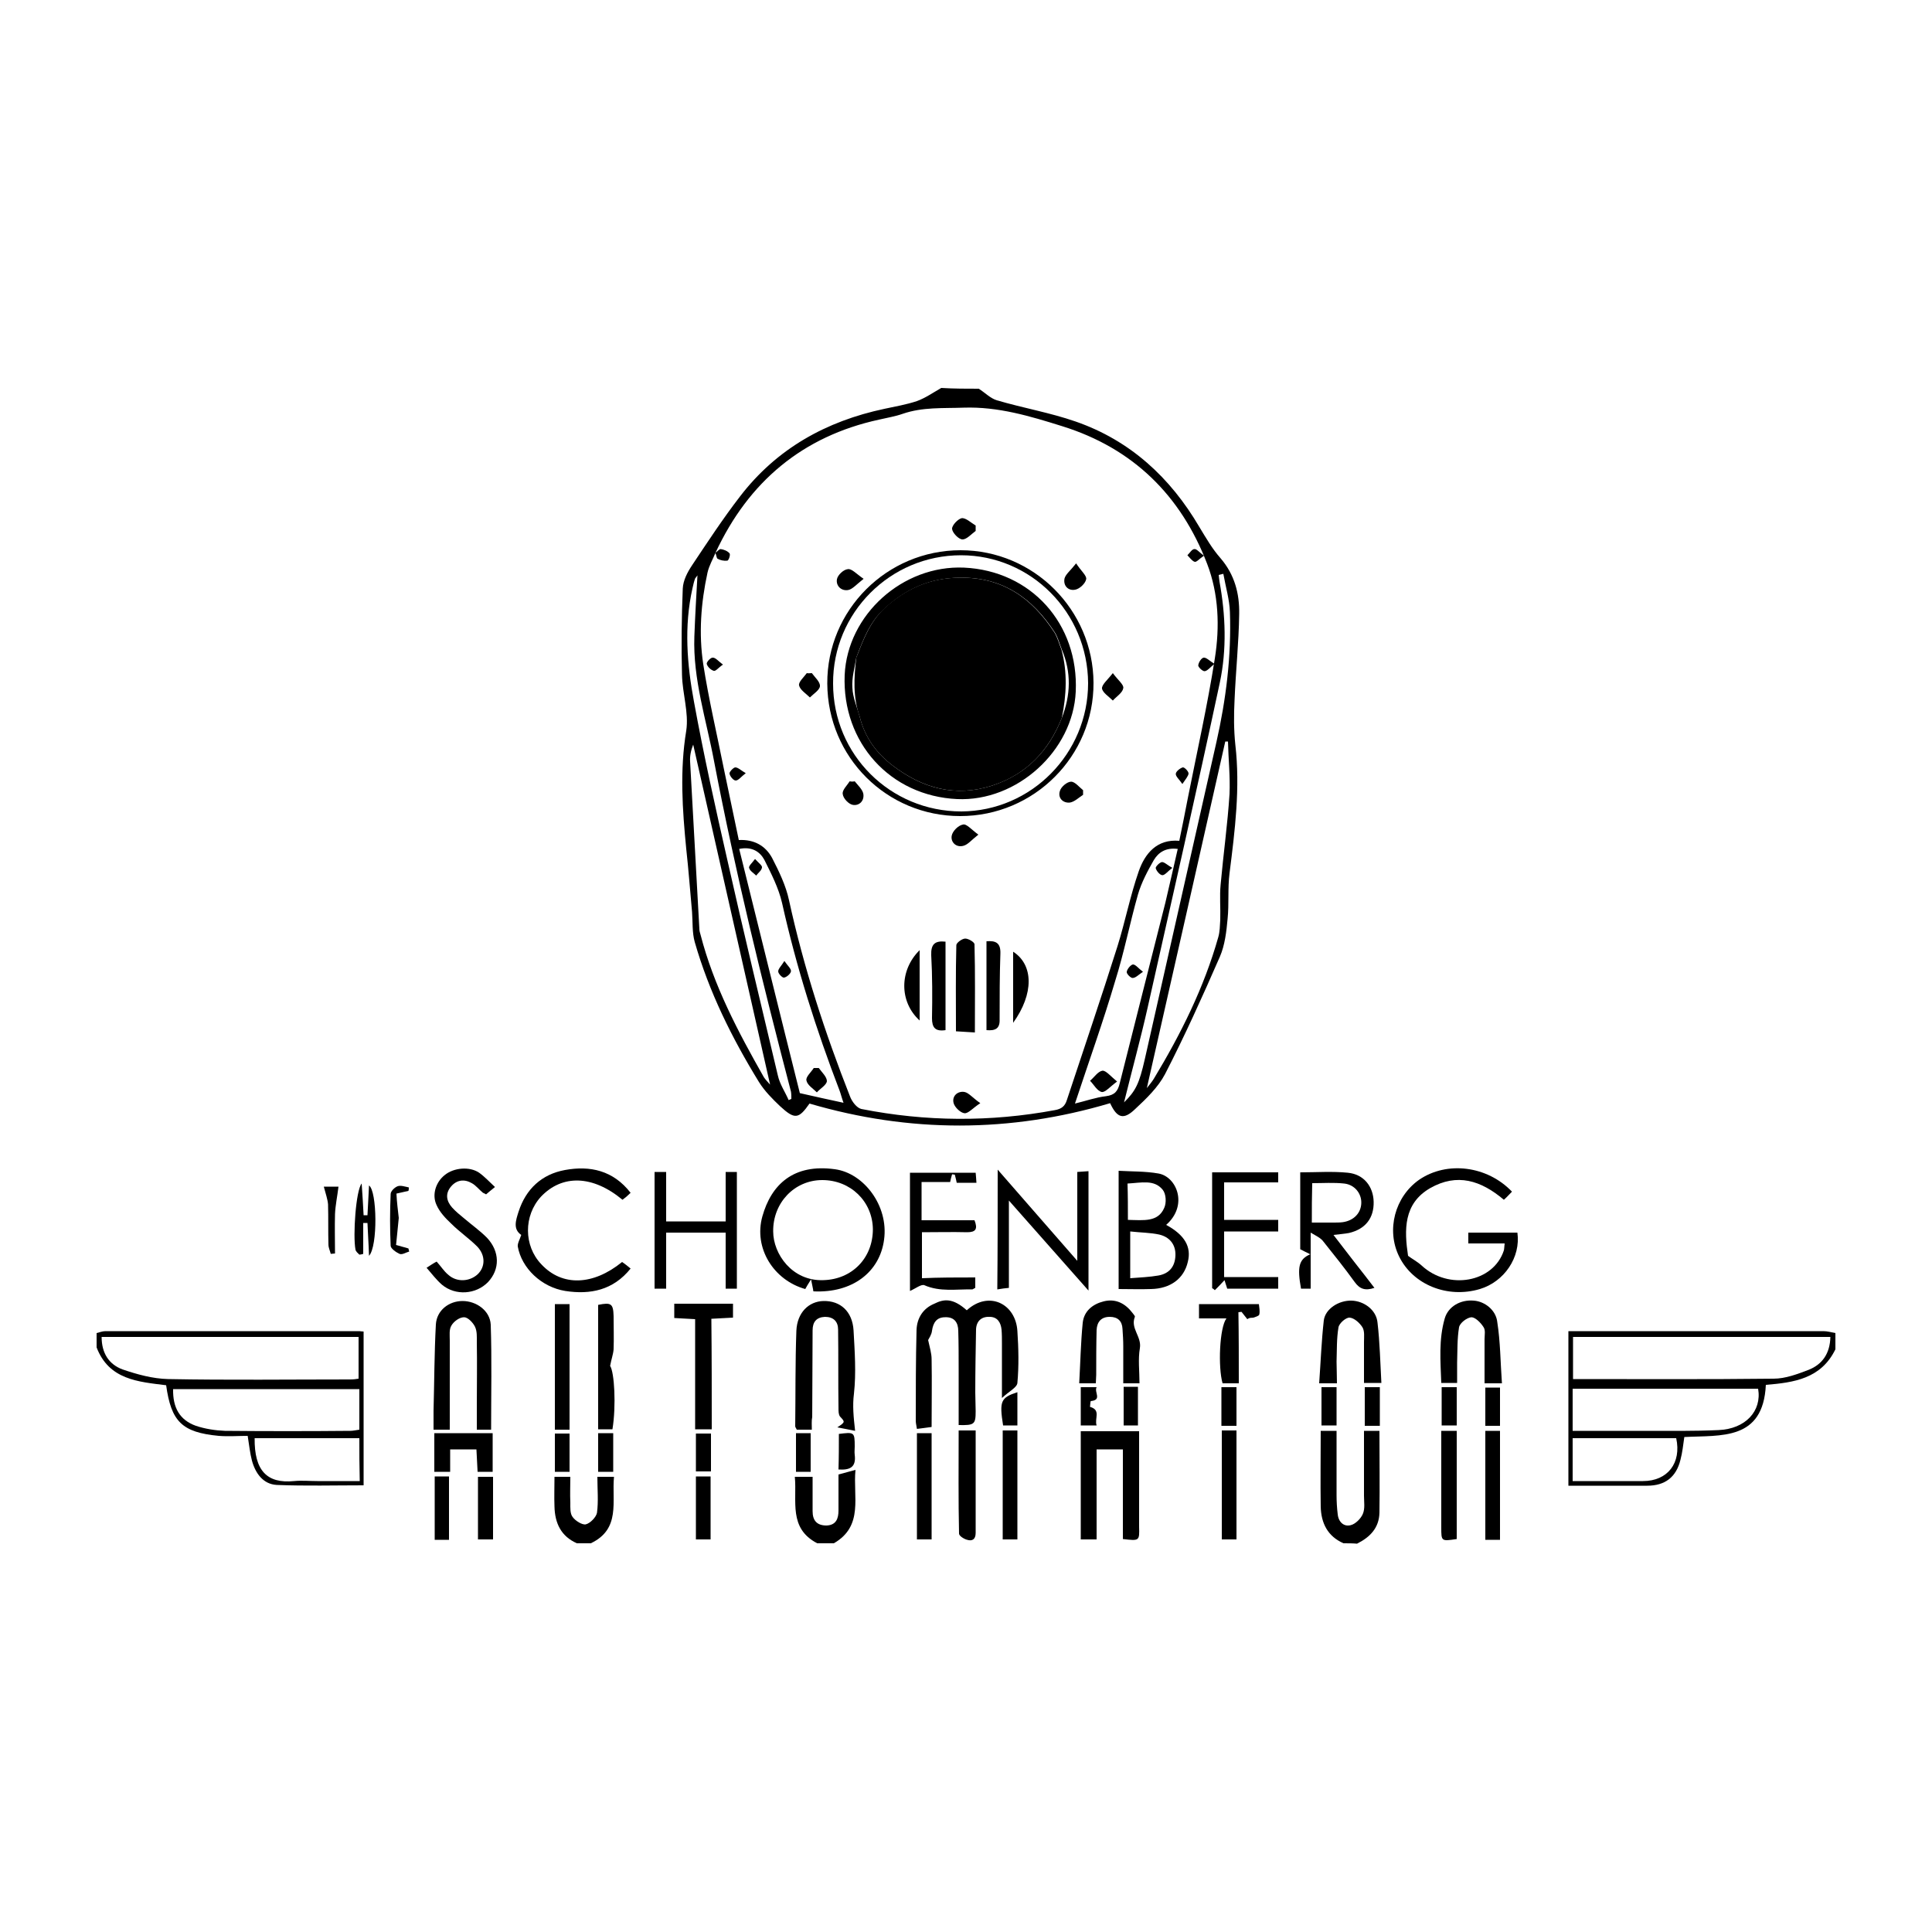 <?xml version="1.0" encoding="utf-8"?>
<!-- Generator: Adobe Illustrator 25.4.1, SVG Export Plug-In . SVG Version: 6.00 Build 0)  -->
<svg version="1.1" id="Calque_1" xmlns="http://www.w3.org/2000/svg" xmlns:xlink="http://www.w3.org/1999/xlink" x="0px" y="0px"
	 viewBox="0 0 500 500" style="enable-background:new 0 0 500 500;" xml:space="preserve">
<g>
	<path d="M253.3,100.6c1.6,1,3,2.5,4.7,3c6.8,2,13.8,3.2,20.4,5.5c14.1,4.9,24.5,14.5,32,27.3c1.7,2.8,3.3,5.6,5.5,8.1
		c3.6,4.2,4.9,9.1,4.8,14.4c-0.1,7.4-0.9,14.9-1.2,22.3c-0.2,3.8-0.2,7.7,0.2,11.5c1.3,11.2-0.1,22.2-1.5,33.3
		c-0.5,3.9-0.1,7.9-0.5,11.8c-0.3,3.3-0.7,6.8-2,9.8c-4.5,10.3-9.1,20.5-14.2,30.4c-1.8,3.4-4.8,6.3-7.7,9c-3,2.9-4.7,2.4-6.5-1.5
		c-25.9,7.7-51.9,7.7-77.8,0.1c-2.8,4-3.8,4.2-7.6,0.7c-2-1.9-4-3.9-5.5-6.3c-7-11.4-12.9-23.3-16.6-36.2c-0.7-2.5-0.5-5.2-0.7-7.8
		c-0.5-5.4-0.9-10.9-1.5-16.3c-1-10.2-1.7-20.3,0-30.6c0.7-4.7-1-9.6-1.1-14.5c-0.2-7.4-0.1-14.9,0.2-22.3c0.1-2.1,1.2-4.2,2.4-6
		c4-6,8-12.1,12.4-17.8c9.5-12.4,22.3-19.5,37.4-22.7c2.8-0.6,5.7-1.1,8.4-2c2.2-0.8,4.2-2.2,6.3-3.4
		C246.9,100.6,250.1,100.6,253.3,100.6z M185.2,143c-0.7,1.7-1.7,3.4-2.1,5.2c-1.7,7.8-2.3,15.8-1.1,23.7c1.4,9,3.5,17.9,5.3,26.9
		c1.3,6.2,2.6,12.4,3.9,18.6c4-0.2,6.9,1.5,8.6,4.6c1.8,3.5,3.6,7.2,4.4,11c3.8,17.4,9.3,34.3,15.8,50.8c0.5,1.3,1.7,2.9,2.9,3.2
		c16.7,3.3,33.4,3.4,50.1,0.3c1.7-0.3,2.6-1,3.1-2.6c4.4-13.3,8.9-26.5,13.1-39.8c2-6.4,3.3-13.1,5.5-19.4c1.6-4.6,4.7-8.4,10.5-7.9
		c0.8-3.8,1.5-7.4,2.2-11c2.4-12.1,5.1-24.1,7-36.2c1.3-8.2,1-16.7-2-24.5c-6.8-17.7-19.2-29.9-37.5-35.6
		c-8.3-2.6-16.6-5.1-25.5-4.8c-5.3,0.2-10.6-0.2-15.8,1.6c-2,0.7-4,1-6.1,1.5C207.7,112.9,193.7,124.7,185.2,143
		C185.1,143.1,185.2,143,185.2,143z M317.8,191.9c-0.2,0-0.5,0-0.7,0c-6.7,29.8-13.5,59.7-20.3,89.7c0.7-0.9,1.3-1.6,1.8-2.4
		c7-11.6,13-23.6,16.7-36.7c0.4-1.4,0.4-2.9,0.5-4.4c0.1-3.1-0.2-6.2,0.1-9.2c0.7-7.8,1.8-15.6,2.3-23.4
		C318.4,201,317.9,196.4,317.8,191.9z M199.3,280.7c-6.7-29.7-13.3-58.9-19.9-88c-0.6,1.5-0.9,3-0.8,4.4c0.8,14.5,1.6,28.9,2.4,43.4
		c0,0.5,0.2,1,0.3,1.4c3.4,13.2,9.7,25.1,16.4,36.9C198.1,279.4,198.6,279.9,199.3,280.7z M278.2,285.6c2.9-0.7,5.4-1.6,8-1.9
		c2.3-0.3,3.1-1.3,3.6-3.4c3.9-15.6,7.9-31.2,11.8-46.7c1.1-4.6,2.1-9.2,3.2-13.9c-3.1-0.4-5,0.9-6.2,2.9c-1.6,2.8-3.2,5.8-4.1,8.9
		c-2.1,7.4-3.6,15.1-5.9,22.4C285.5,264.4,281.8,274.7,278.2,285.6z M191.3,219.7c5.3,21.3,10.5,42.5,15.7,63.2
		c4,0.9,7.5,1.7,11.3,2.5c-0.5-1.4-0.7-2.3-1-3.1c-6.1-15.9-11.2-32-14.9-48.6c-0.9-3.9-2.8-7.6-4.6-11.2
		C196.7,220.5,194.7,219,191.3,219.7z M316.6,148.5c-0.4,0.1-0.8,0.2-1.2,0.3c0.1,0.6,0.1,1.2,0.2,1.7c1.6,8.7,1.9,17.6,0.1,26.1
		c-6,28.1-12.4,56.2-18.7,84.2c-1.8,8-4,16-6.1,24.5c3-3,3.9-4.7,5.4-11.3c6.2-27.3,12.3-54.6,18.5-81.9c2.5-11.1,3.9-22.3,3.5-33.7
		C318.2,155.2,317.2,151.9,316.6,148.5z M204.1,284.7c0.2-0.1,0.5-0.2,0.7-0.3c0-0.6,0-1.3-0.1-1.9c-7.4-28.3-14.4-56.7-19.9-85.5
		c-2-10.7-5.5-21.2-5.1-32.3c0.2-5.3,0.5-10.6,0.8-15.8c-0.1,0.2-0.4,0.5-0.6,0.8c-0.3,0.8-0.5,1.7-0.7,2.6
		c-2.2,9.8-1.4,19.7,0.4,29.3c2.5,13.7,5.5,27.2,8.6,40.8c4.2,18.7,8.7,37.3,13.1,55.9C201.8,280.6,203.2,282.6,204.1,284.7z"/>
	<path d="M25,345c0.8-0.2,1.5-0.5,2.3-0.5c21.9,0,43.8,0,65.7,0c0.3,0,0.6,0.1,1.1,0.1c0,13.2,0,26.3,0,39.8c-7.5,0-15,0.2-22.5-0.1
		c-3.5-0.2-5.5-3-6.4-6.3c-0.5-1.9-0.7-3.9-1.1-6.4c-2.4,0-5,0.2-7.5,0c-9.5-0.9-12.3-3.7-13.6-13.1c-7.2-0.9-14.8-1.4-18-9.8
		C25,347.4,25,346.2,25,345z M26.3,346c0,4.2,1.9,7.1,5.4,8.4c3.8,1.3,7.8,2.4,11.8,2.5c15.7,0.3,31.5,0.1,47.2,0.1
		c0.8,0,1.5-0.1,2.1-0.2c0-3.8,0-7.3,0-10.8C70.6,346,48.5,346,26.3,346z M93,359.5c-16.2,0-32.2,0-48.2,0c-0.1,4.8,1.7,8,5.9,9.5
		c2.4,0.8,5,1.2,7.5,1.3c10.8,0.1,21.7,0.1,32.5,0c0.7,0,1.5-0.2,2.3-0.3C93,366.4,93,363.1,93,359.5z M93,372.2
		c-9.2,0-18.2,0-27.1,0c-0.1,8.4,3.2,11.8,10.2,11.1c2-0.2,4,0,6,0c3.6,0,7.3,0,11,0C93,379.4,93,375.9,93,372.2z"/>
	<path d="M475,349.2c-3.7,7.6-10.7,8.6-18,9.2c-0.7,14.5-11.6,13-21.1,13.5c-0.3,2.1-0.5,4-1,5.9c-1.1,4.5-4,6.7-8.6,6.7
		c-6.7,0-13.5,0-20.4,0c0-13.4,0-26.5,0-40c1.1,0,2.1,0,3,0c21,0,42,0,63,0c1,0,2.1,0.3,3.1,0.5C475,346.4,475,347.8,475,349.2z
		 M473.7,346c-22.4,0-44.5,0-66.6,0c0,3.8,0,7.3,0,10.9c17.5,0,34.7,0.1,51.9-0.1c3.1,0,6.2-1.2,9.1-2.3
		C471.6,353.1,473.6,350.3,473.7,346z M407,370.3c6.3,0,12.4,0,18.4,0c6.5,0,12.9,0.1,19.4-0.2c6.9-0.3,11.2-4.9,10.2-10.7
		c-15.9,0-31.9,0-48,0C407,363,407,366.4,407,370.3z M407,383.3c6.3,0,12.3,0,18.2,0c6.4,0,10-4.7,8.6-11.1c-8.9,0-17.8,0-26.8,0
		C407,375.8,407,379.4,407,383.3z"/>
	<path d="M347.7,399.4c-4.1-1.8-5.8-5.2-5.9-9.5c-0.1-6.4,0-12.9,0-19.6c1.3,0,2.5,0,4.1,0c0,5.5,0,11,0,16.6c0,1.7,0.1,3.4,0.3,5
		c0.2,2,1.6,3.3,3.4,2.8c1.2-0.3,2.6-1.7,3.1-2.9c0.6-1.4,0.3-3.1,0.3-4.7c0-5.5,0-11.1,0-16.8c1.5,0,2.7,0,4,0
		c0,7.1,0.1,14.2,0,21.2c-0.1,3.9-2.4,6.3-5.8,8C350.1,399.4,348.9,399.4,347.7,399.4z"/>
	<path d="M211.5,399.4c-7.5-3.9-5.2-10.9-5.8-17.2c1.6,0,2.9,0,4.6,0c0,3,0,6,0,8.9c0,2.4,1.1,3.7,3.6,3.7c2.5-0.1,3.1-1.8,3.1-3.9
		c0-3.1,0-6.1,0-9.3c1.4-0.4,2.6-0.7,4.4-1.2c-0.7,6.9,2.2,14.5-5.6,19C214.2,399.4,212.8,399.4,211.5,399.4z"/>
	<path d="M149.3,399.4c-4.1-1.8-5.7-5.2-5.8-9.5c-0.1-2.5,0-4.9,0-7.7c1.3,0,2.5,0,4.1,0c0,2.2-0.1,4.4,0,6.7c0,1.3-0.1,2.8,0.6,3.7
		c0.7,1,2.5,2.1,3.4,1.9c1.2-0.3,2.7-1.9,2.9-3c0.4-3,0.1-6.1,0.1-9.3c1.5,0,2.8,0,4.3,0c-0.6,6.4,1.8,13.5-6,17.2
		C151.7,399.4,150.5,399.4,149.3,399.4z"/>
	<path d="M250.2,339.1c5.7-5.2,12.7-1.7,13.1,5.4c0.3,4.5,0.4,9,0,13.4c-0.1,1.2-2.2,2.2-4,3.9c0-5.4,0-9.8,0-14.1
		c0-1.2,0-2.4-0.1-3.6c-0.2-1.9-1.1-3.3-3.1-3.3c-2.1-0.1-3.4,1.1-3.5,3.2c-0.1,5.5-0.2,10.9-0.2,16.4c0,1.6,0.1,3.2,0.1,4.8
		c0,3.4-0.3,3.7-4.4,3.6c0-4.7,0-9.5,0-14.2c0-3.4,0-6.8-0.1-10.1c0-2.2-1-3.7-3.4-3.6c-2.2,0-3.1,1.4-3.4,3.5c-0.1,1-0.8,2-1,2.4
		c0.4,1.9,0.9,3.4,0.9,5c0.1,5.8,0,11.5,0,17.5c-1.3,0.2-2.4,0.3-3.8,0.5c-0.1-0.8-0.3-1.4-0.3-2.1c0-7.8,0-15.7,0.2-23.5
		c0.1-3.1,1.7-5.6,4.6-6.8C244.2,336.2,246.5,335.8,250.2,339.1z"/>
	<path d="M391.3,308.4c-0.7,0.7-1.3,1.4-2.1,2.1c-5.9-5-12.1-7-19.1-3c-6.9,4-6.7,10.8-5.7,17.5c0.9,0.7,2.4,1.5,3.5,2.5
		c7,6.5,18.6,4.4,21.3-3.9c0.1-0.4,0.1-0.9,0.2-1.8c-3.2,0-6.3,0-9.4,0c0-1.1,0-1.8,0-2.8c4.3,0,8.5,0,12.7,0
		c0.9,6.4-3.4,12.7-9.7,14.6c-8.4,2.5-17.3-1.1-20.9-8.4c-3.4-6.9-1.1-15.5,5.2-19.9C374.5,300.4,384.9,301.7,391.3,308.4z"/>
	<path d="M210.1,370c-1.6,0-2.7,0-3.9,0c-0.1-0.3-0.4-0.6-0.4-0.9c0.1-8.2,0-16.5,0.3-24.7c0.2-4.7,3.2-7.6,7-7.7
		c4.4-0.1,7.5,2.7,7.8,7.6c0.3,5.5,0.7,11,0.1,16.4c-0.4,3.1-0.1,6,0.3,9.6c-1.6-0.3-2.9-0.6-4.6-0.9c2.1-1.4,2-1.4,0.7-2.8
		c-0.4-0.5-0.4-1.4-0.4-2.2c-0.1-6.8,0-13.5-0.1-20.3c0-2.1-1.2-3.3-3.4-3.3c-2.2,0.1-3.2,1.3-3.2,3.5c0,7.5-0.1,14.9-0.1,22.4
		C210,367.7,210.1,368.8,210.1,370z"/>
	<path d="M127.1,370c-1,0-2.1,0-3.7,0c0-2.1,0-4.2,0-6.2c0-5.5,0.1-10.9,0-16.4c0-1.4,0.1-2.9-0.5-4.1c-0.5-1-1.8-2.4-2.8-2.4
		c-1.2,0-2.7,1.1-3.3,2.2c-0.6,1-0.4,2.5-0.4,3.8c0,7.6,0,15.3,0,23.1c-1.4,0-2.6,0-4.2,0c0-1.6,0-3.3,0-4.9
		c0.2-7.4,0.2-14.9,0.6-22.3c0.2-3.7,3.4-6.1,6.9-6.1c3.6,0,7.1,2.5,7.3,6.1C127.3,351.7,127.1,360.7,127.1,370z"/>
	<path d="M210.5,334.2c-0.1-0.8-0.3-1.5-0.6-3.1c-0.8,1.3-1.2,1.9-1.5,2.5c-8.2-2.3-13.4-10.6-11.1-18.8c2.3-8.2,8-13.7,18.8-12.2
		c7.4,1,13.9,9.4,12.7,18.2C227.7,329.2,220.6,334.7,210.5,334.2z M212.8,305.4c-7.2,0-12.8,5.9-12.7,13.3c0,5.8,4.9,12.9,13,12.6
		c7.4-0.2,12.8-5.7,12.8-13.2C225.8,310.9,220.1,305.4,212.8,305.4z"/>
	<path d="M290.6,398.3c0-7.8,0-15.4,0-23.2c-2.3,0-4.4,0-6.8,0c0,7.7,0,15.4,0,23.3c-1.5,0-2.7,0-4.1,0c0-9.3,0-18.7,0-28
		c5,0,9.9,0,15.1,0c0,6.1,0,12.3,0,18.4c0,2.1,0,4.2,0,6.3C294.9,398.8,294.9,398.8,290.6,398.3z"/>
	<path d="M301.8,317c4.8,2.6,6.6,5.7,5.6,9.6c-1,4.3-4.5,6.9-9.5,7c-2.8,0.1-5.5,0-8.4,0c0-10.2,0-20.2,0-30.6
		c3.4,0.2,6.9,0.1,10.3,0.7C304.5,304.5,307.6,311.9,301.8,317z M292.5,318.7c0,4.3,0,8.1,0,12.1c2.6-0.2,5-0.3,7.3-0.7
		c2.8-0.5,4.3-2.3,4.4-5.2c0.1-2.9-1.6-4.8-4.2-5.4C297.7,319,295.2,319,292.5,318.7z M291.9,315.7c4.2,0.1,7.8,0.6,9.4-3.1
		c0.6-1.3,0.5-3.6-0.4-4.7c-2.2-2.7-5.5-1.8-9.1-1.6C291.9,309.5,291.9,312.5,291.9,315.7z"/>
	<path d="M258.2,302.7c7,8,13.5,15.5,20.6,23.6c0-8.2,0-15.5,0-23c1.1-0.1,1.9-0.1,2.9-0.2c0,10.2,0,20.2,0,30.9
		c-7-7.9-13.6-15.4-20.6-23.3c0,7.9,0,15.1,0,22.6c-1,0.1-1.9,0.2-3,0.4C258.2,323.5,258.2,313.5,258.2,302.7z"/>
	<path d="M169.4,303.3c1.1,0,1.9,0,3,0c0,4.1,0,8.1,0,12.8c5.3,0,10.2,0,15.4,0c0-4.6,0-8.6,0-12.8c1.2,0,2,0,2.9,0
		c0,10.1,0,20.1,0,30.2c-0.9,0-1.7,0-2.9,0c0-4.9,0-9.6,0-14.5c-5.2,0-10.1,0-15.4,0c0,4.9,0,9.7,0,14.5c-1.2,0-2,0-3,0
		C169.4,323.4,169.4,313.5,169.4,303.3z"/>
	<path d="M345.1,319.6c2,2.6,3.7,4.8,5.4,7c1.7,2.2,3.4,4.3,5.2,6.7c-2.4,0.8-3.8,0.3-5.1-1.5c-2.6-3.6-5.4-7.1-8.2-10.6
		c-0.7-0.9-1.9-1.4-3.2-2.2c0,5.3,0,9.8,0,14.5c-0.8,0-1.7,0-2.5,0c-1-5.6-0.6-7.6,2.4-8.9c-1.1-0.5-1.8-0.9-2.6-1.3
		c0-6.5,0-13.1,0-19.9c4.2,0,8.3-0.3,12.3,0.1c4.2,0.4,6.6,3.6,6.7,7.5c0.1,4.2-2.1,7.1-6.4,8.1C348,319.3,346.8,319.4,345.1,319.6z
		 M339.5,316.4c2.1,0,3.8,0,5.6,0c0.8,0,1.6,0,2.4-0.1c2.8-0.4,4.7-2.3,4.8-4.9c0.1-2.5-1.7-4.8-4.4-5.1c-2.7-0.3-5.5-0.1-8.3-0.1
		C339.5,309.7,339.5,312.8,339.5,316.4z"/>
	<path d="M161,326.6c0.7,0.5,1.4,1,2.2,1.7c-4.5,5.6-10.4,6.8-16.9,5.8c-6.2-1-11.3-5.9-12.3-11.5c-0.1-0.8,0.5-1.8,0.9-3
		c-2.2-1.5-1.4-3.8-0.7-6c1.9-5.9,6-9.7,12-10.8c6.5-1.2,12.5,0.1,17,5.9c-0.7,0.7-1.4,1.3-2.1,1.8c-7.7-6.4-15.6-6.6-21.1-0.8
		c-4.5,4.9-4.5,12.7,0.1,17.5C145.5,333,153.5,332.7,161,326.6z"/>
	<path d="M316.8,315.7c4.7,0,9.3,0,14,0c0,1.1,0,1.9,0,3c-4.7,0-9.2,0-14,0c0,4,0,7.7,0,11.8c4.6,0,9.2,0,14,0c0,1.2,0,2,0,3
		c-4.4,0-8.7,0-13.2,0c-0.2-0.6-0.4-1.3-0.7-2.2c-0.9,1-1.7,1.8-2.5,2.6c-0.2-0.2-0.4-0.4-0.7-0.5c0-9.9,0-19.8,0-30
		c5.7,0,11.3,0,17.1,0c0,0.8,0,1.6,0,2.6c-4.7,0-9.2,0-14,0C316.8,309.3,316.8,312.3,316.8,315.7z"/>
	<path d="M252.4,330.6c0,1.1,0,1.9,0,2.7c-0.3,0.1-0.6,0.4-0.8,0.4c-4.1-0.1-8.3,0.7-12.4-1.1c-0.8-0.3-2.3,0.9-3.7,1.5
		c0-10.5,0-20.4,0-30.6c5.5,0,11.1,0,17,0c0.1,0.7,0.1,1.5,0.2,2.6c-1.8,0-3.3,0-5.1,0c-0.1-0.6-0.3-1.3-0.5-2.1
		c-0.2,0-0.5-0.1-0.7-0.1c-0.2,0.7-0.4,1.4-0.5,2c-2.4,0-4.8,0-7.4,0c0,3.7,0,6.6,0,9.9c4.7,0,9.2,0,13.7,0c0.9,2.3,0.3,3.1-1.9,3.1
		c-3.9-0.1-7.7,0-11.7,0c0,4,0,7.7,0,11.9C243,330.6,247.6,330.6,252.4,330.6z"/>
	<path d="M110.4,328.1c1.1-0.7,1.8-1.2,2.6-1.6c1.1,1.2,1.9,2.5,3,3.4c2.2,2,5.5,1.8,7.6-0.1c2-1.9,2.1-4.9-0.1-7.2
		c-2.1-2.1-4.6-3.8-6.7-5.9c-1.5-1.4-3-3-3.8-4.8c-1.3-2.7-0.2-6,2.1-7.8c2.3-1.9,6.4-2.3,8.9-0.6c1.4,1,2.6,2.3,4.1,3.7
		c-1,0.8-1.6,1.3-2.3,1.9c-0.3-0.2-0.6-0.3-0.8-0.4c-1-0.8-1.8-1.9-2.9-2.5c-1.9-1.1-3.9-0.9-5.4,0.9c-1.5,1.8-1.2,3.7,0.3,5.4
		c0.9,1,2,1.9,3.1,2.8c2,1.7,4.1,3.2,5.9,5c3.4,3.6,3.4,8.2,0.3,11.5c-3.1,3.2-8.4,3.6-11.9,0.7
		C112.9,331.2,111.8,329.7,110.4,328.1z"/>
	<path d="M346,358c-1.5,0-2.7,0-4.6,0c0.4-5.6,0.6-11,1.2-16.3c0.4-3,3.9-5.2,7.2-5.1c3.2,0.1,6.4,2.4,6.7,5.7
		c0.6,5.1,0.7,10.3,1,15.6c-1.7,0-2.9,0-4.5,0c0-3.5,0-7,0-10.6c0-1.3,0.2-2.8-0.4-3.8c-0.7-1.1-2.1-2.4-3.3-2.5
		c-0.9-0.1-2.7,1.4-2.9,2.5c-0.5,2.9-0.4,5.9-0.5,8.9C345.9,354.1,346,355.9,346,358z"/>
	<path d="M388.7,358c-1.8,0-3,0-4.5,0c0-3.9,0-7.6,0-11.4c0-1.1,0.3-2.4-0.3-3.2c-0.7-1.1-2.1-2.5-3.1-2.5c-1.2,0.1-3,1.5-3.2,2.6
		c-0.5,3-0.4,6.1-0.5,9.2c0,1.7,0,3.3,0,5.2c-1.4,0-2.6,0-4.1,0c-0.2-5.6-0.7-11.2,0.9-16.7c0.9-3.1,4.1-4.9,7.5-4.6
		c2.9,0.2,5.8,2.5,6.1,5.6C388.3,347.3,388.3,352.5,388.7,358z"/>
	<path d="M184.2,369.9c-1.7,0-2.9,0-4.3,0c0-9.5,0-18.8,0-28.5c-1.9-0.1-3.5-0.2-5.4-0.3c0-1.2,0-2.3,0-3.7c5,0,10,0,15.2,0
		c0,1.1,0,2.2,0,3.6c-1.7,0.1-3.5,0.2-5.6,0.3C184.2,350.9,184.2,360.3,184.2,369.9z"/>
	<path d="M279.3,358c0.3-5.4,0.4-10.5,0.9-15.6c0.3-3.1,2.6-4.9,5.4-5.6c3.1-0.8,5.6,0.5,7.5,3c0.2,0.3,0.7,0.8,0.6,1
		c-1.2,3,1.8,5.1,1.3,8.1c-0.5,2.9-0.1,5.9-0.1,9.1c-1.5,0-2.6,0-4.2,0c0-3.1,0-6.4,0-9.6c0-1.5-0.1-3-0.2-4.5
		c-0.1-2-1.2-3.1-3.3-3.1c-2.2,0-3.3,1.3-3.4,3.4c-0.1,3.9-0.1,7.8-0.1,11.6c0,0.7-0.1,1.4-0.1,2.2C282.3,358,281.1,358,279.3,358z"
		/>
	<path d="M248.1,370.2c1.7,0,2.8,0,4.4,0c0,3.6,0,7.2,0,10.7c0,5.3,0,10.5,0,15.8c0,1.7-0.9,2.2-2.2,1.8c-0.8-0.2-2.1-1-2.1-1.6
		C248,388.2,248.1,379.3,248.1,370.2z"/>
	<path d="M147.4,370c-1.4,0-2.5,0-3.8,0c0-10.8,0-21.5,0-32.5c1.1,0,2.3,0,3.8,0C147.4,348.3,147.4,359,147.4,370z"/>
	<path d="M158.5,369.9c-1.1,0-2.3,0-3.7,0c0-10.7,0-21.5,0-32.2c3.4-0.7,3.9-0.3,4,2.9c0,2.9,0.1,5.8,0,8.6
		c-0.1,1.3-0.6,2.6-0.9,4.3C159,355.1,159.5,363.8,158.5,369.9z"/>
	<path d="M320.6,358c-1.9,0-3.1,0-4.2,0c-1.2-4.2-0.8-14.4,1-16.8c-2.5,0-4.7,0-7.1,0c0-1.2,0-2.4,0-3.7c5.1,0,10.2,0,15.5,0
		c0.1,0.9,0.3,1.8,0.1,2.7c-0.1,0.4-1,0.6-1.5,0.8c-0.4,0.1-0.9-0.1-1.6,0.4c-0.5-0.6-1-1.3-1.5-1.9c-0.3,0-0.5,0.1-0.8,0.1
		C320.6,345.6,320.6,351.6,320.6,358z"/>
	<path d="M316.2,370.2c1.3,0,2.5,0,3.8,0c0,9.4,0,18.7,0,28.2c-1.2,0-2.4,0-3.8,0C316.2,389.1,316.2,379.8,316.2,370.2z"/>
	<path d="M377,398.3c-4,0.6-4,0.6-4-3c0-7.3,0-14.7,0-22c0-1,0-1.9,0-3c1.5,0,2.7,0,4,0C377,379.6,377,389,377,398.3z"/>
	<path d="M388.2,398.5c-1.3,0-2.5,0-3.8,0c0-9.4,0-18.7,0-28.2c1.2,0,2.4,0,3.8,0C388.2,379.6,388.2,388.9,388.2,398.5z"/>
	<path d="M259.5,370.2c1.3,0,2.5,0,3.8,0c0,9.4,0,18.8,0,28.2c-1.3,0-2.4,0-3.8,0C259.5,389.1,259.5,379.8,259.5,370.2z"/>
	<path d="M237.3,370.9c1.3,0,2.4,0,3.8,0c0,9.2,0,18.3,0,27.5c-1.2,0-2.4,0-3.8,0C237.3,389.4,237.3,380.3,237.3,370.9z"/>
	<path d="M123.3,375.1c-2.4,0-4.4,0-6.8,0c0,1.9,0,3.8,0,5.8c-1.5,0-2.8,0-4.1,0c0-3.3,0-6.6,0-10c5.1,0,10,0,15.1,0
		c0,3.3,0,6.5,0,10c-1.3,0-2.4,0-3.9,0C123.5,379.1,123.4,377.3,123.3,375.1z"/>
	<path d="M112.5,382.1c1.3,0,2.4,0,3.7,0c0,5.4,0,10.8,0,16.4c-1.2,0-2.3,0-3.7,0C112.5,393.1,112.5,387.7,112.5,382.1z"/>
	<path d="M180.1,382.1c1.3,0,2.5,0,3.8,0c0,5.5,0,10.8,0,16.3c-1.3,0-2.4,0-3.8,0C180.1,393,180.1,387.7,180.1,382.1z"/>
	<path d="M127.6,382.2c0,5.5,0,10.7,0,16.2c-1.3,0-2.5,0-3.9,0c0-5.3,0-10.6,0-16.2C124.9,382.2,126.1,382.2,127.6,382.2z"/>
	<path d="M93.6,306.3c0.2,3.2,0.4,5.7,0.5,8.2c0.3,0,0.7,0,1,0c0.1-2.5,0.3-5,0.4-7.7c2.1,1.4,2.3,15.8,0,18.2
		c-0.1-3.2-0.3-5.8-0.4-8.5c-0.4,0-0.7,0-1.1,0c0,2.7,0,5.3,0,8c-0.3,0.1-0.7,0.2-1,0.2c-0.4-0.4-0.9-0.8-1-1.3
		C91.3,319.8,92.1,308,93.6,306.3z"/>
	<path d="M209.8,380.9c-1.3,0-2.4,0-3.8,0c0-3.3,0-6.6,0-10c1.3,0,2.4,0,3.8,0C209.8,374.2,209.8,377.5,209.8,380.9z"/>
	<path d="M103.2,315.2c-0.2,2.4-0.5,4.7-0.7,7c1.3,0.4,2.3,0.6,3.2,0.9c0.1,0.3,0.1,0.5,0.2,0.8c-0.8,0.2-1.8,0.9-2.5,0.6
		c-0.9-0.4-2.3-1.4-2.3-2.1c-0.2-4.4-0.2-8.9,0-13.4c0-0.7,1-1.7,1.8-2c0.8-0.3,1.9,0.1,2.9,0.3c0,0.3,0,0.6-0.1,0.9
		c-0.9,0.2-1.8,0.4-3.1,0.7C102.7,311.2,103,313.3,103.2,315.2z"/>
	<path d="M294.5,358.9c0,3.4,0,6.6,0,10c-1.1,0-2.3,0-3.7,0c0-3.3,0-6.6,0-10C292.2,358.9,293.3,358.9,294.5,358.9z"/>
	<path d="M147.4,371c0,3.3,0,6.6,0,9.9c-1.3,0-2.5,0-3.8,0c0-3.3,0-6.5,0-9.9C144.7,371,145.9,371,147.4,371z"/>
	<path d="M320,369c-1.4,0-2.6,0-3.9,0c0-3.4,0-6.6,0-10c1.3,0,2.6,0,3.9,0C320,362.3,320,365.5,320,369z"/>
	<path d="M345.9,359c0,3.3,0,6.5,0,9.9c-1.3,0-2.5,0-3.9,0c0-3.3,0-6.5,0-9.9C343.2,359,344.4,359,345.9,359z"/>
	<path d="M353.2,359c1.4,0,2.6,0,3.9,0c0,3.4,0,6.6,0,10c-1.3,0-2.5,0-3.9,0C353.2,365.6,353.2,362.4,353.2,359z"/>
	<path d="M377,359c0,3.4,0,6.6,0,9.9c-1.3,0-2.5,0-3.9,0c0-3.3,0-6.6,0-9.9C374.4,359,375.6,359,377,359z"/>
	<path d="M184,371c0,3.3,0,6.4,0,9.8c-1.3,0-2.5,0-3.9,0c0-3.2,0-6.4,0-9.8C181.2,371,182.4,371,184,371z"/>
	<path d="M154.8,370.9c1.4,0,2.6,0,3.9,0c0,3.4,0,6.6,0,10c-1.3,0-2.5,0-3.9,0C154.8,377.5,154.8,374.3,154.8,370.9z"/>
	<path d="M388.2,369c-1.3,0-2.4,0-3.8,0c0-3.3,0-6.5,0-9.9c1.2,0,2.4,0,3.8,0C388.2,362.3,388.2,365.6,388.2,369z"/>
	<path d="M279.7,368.9c0-3.2,0-6.5,0-9.9c1.3,0,2.5,0,4.1,0c-0.7,1.3,1.5,3.3-1.5,3.6c-0.1,0-0.2,1.4-0.2,1.5c2.9,0.8,1.1,3,1.7,4.8
		C282.4,368.9,281.1,368.9,279.7,368.9z"/>
	<path d="M217.1,371.1c4-0.5,4.1-0.5,4.1,3.3c0,0.7-0.1,1.4,0,2.1c0.4,3.2-1.2,4-4.2,3.8C217.1,377.1,217.1,374.1,217.1,371.1z"/>
	<path d="M83.8,307.1c1.3,0,2.9,0,3.8,0c-0.3,2.5-0.8,4.8-0.9,7.1c-0.1,3.4,0,6.8,0,10.2c-0.4,0-0.7,0.1-1.1,0.1
		c-0.2-0.8-0.6-1.6-0.6-2.4c-0.1-3.5,0-6.9-0.1-10.4C84.8,310.4,84.3,309,83.8,307.1z"/>
	<path d="M263.3,360.3c0,3,0,5.7,0,8.6c-1.3,0-2.6,0-3.7,0C258.6,362.6,259,361.7,263.3,360.3z"/>
	<path d="M248.5,211.2c-19,0-34.3-15.2-34.4-34.3c-0.1-19,15.4-34.5,34.5-34.5c18.9,0,34.3,15.4,34.4,34.3
		C283.1,195.7,267.6,211.2,248.5,211.2z M281.6,176.8c-0.1-18.3-14.8-33.1-32.9-33.1c-18.3,0-33.2,14.9-33.1,33.2
		c0,18.4,14.8,33.1,33.2,33.1C266.9,209.9,281.6,195,281.6,176.8z"/>
	<path d="M252.3,267.2c-1.9-0.1-3.3-0.2-4.9-0.3c0-7.6-0.1-14.9,0.1-22.3c0-0.6,1.5-1.7,2.3-1.7c0.8,0,2.4,0.9,2.4,1.5
		C252.4,251.9,252.3,259.4,252.3,267.2z"/>
	<path d="M244.7,266.6c-2.7,0.4-3.5-0.7-3.5-3.1c0.1-5.4,0.1-10.9-0.2-16.3c-0.1-2.8,0.9-3.8,3.7-3.5
		C244.7,251.2,244.7,258.9,244.7,266.6z"/>
	<path d="M255.3,266.6c0-7.7,0-15.3,0-23c2.4-0.2,3.7,0.4,3.6,3.2c-0.2,5.7-0.2,11.3-0.2,17C258.8,266.2,257.6,266.8,255.3,266.6z"
		/>
	<path d="M238,264.1c-5.3-4.8-5.3-13,0-18.2C238,252.2,238,258.1,238,264.1z"/>
	<path d="M262.2,264.7c0-6.6,0-12.4,0-18.4C267.5,249.7,267.6,257.2,262.2,264.7z"/>
	<path d="M288,174.2c1.3,1.8,2.9,3,2.7,3.9c-0.2,1.2-1.7,2.1-2.7,3.2c-1-1-2.6-2-2.8-3.1C285.1,177.2,286.6,176,288,174.2z"/>
	<path d="M210.1,174.2c0.8,1.1,2.2,2.3,2.1,3.4c-0.1,1-1.7,2-2.6,2.9c-1-1-2.5-1.9-2.8-3.1c-0.2-0.9,1.2-2.1,2-3.2
		C209.2,174.3,209.7,174.2,210.1,174.2z"/>
	<path d="M253.2,216c-1.8,1.4-2.7,2.6-3.9,2.9c-1.9,0.5-3.3-1-3-2.6c0.2-1.2,1.7-2.7,2.9-2.9C250.1,213.1,251.4,214.7,253.2,216z"/>
	<path d="M252.5,137.4c-1.1,0.8-2.3,2.2-3.4,2.2c-1,0-2.6-1.7-2.7-2.7c-0.1-0.9,1.5-2.6,2.5-2.8c1.1-0.1,2.4,1.2,3.6,1.9
		C252.5,136.5,252.5,137,252.5,137.4z"/>
	<path d="M278.5,145.8c1.3,2,2.8,3.2,2.6,4.1c-0.2,1.1-1.7,2.5-2.8,2.7c-1.8,0.4-3.2-1-2.8-2.9C275.8,148.6,277,147.7,278.5,145.8z"
		/>
	<path d="M223.5,149.8c-1.9,1.5-2.9,2.7-4,2.9c-1.8,0.3-3.2-1.1-2.9-2.8c0.2-1.1,1.7-2.5,2.8-2.6
		C220.4,147.1,221.6,148.5,223.5,149.8z"/>
	<path d="M253.7,285.5c-2,1.3-3.1,2.7-4.1,2.6c-1-0.1-2.5-1.5-2.8-2.6c-0.5-1.8,1-3.2,2.8-2.9C250.7,282.8,251.7,284.1,253.7,285.5z
		"/>
	<path d="M280.3,205.7c-1.1,0.7-2.2,1.8-3.4,2c-1.8,0.2-3.2-1.2-2.6-3c0.3-1.1,1.9-2.4,2.9-2.4c1,0,2.1,1.4,3.1,2.2
		C280.3,204.8,280.3,205.3,280.3,205.7z"/>
	<path d="M221.2,202.2c0.8,1,1.9,2,2.2,3.1c0.4,1.9-1,3.3-2.7,3c-1.1-0.2-2.5-1.7-2.6-2.8c-0.2-1,1.1-2.2,1.8-3.3
		C220.3,202.3,220.8,202.3,221.2,202.2z"/>
	<path d="M314.3,171.8c-1.1,0.9-1.8,1.8-2.5,1.9c-0.5,0.1-1.7-1-1.7-1.5c0.1-0.8,0.8-1.9,1.4-2C312.2,170.1,313.1,171.1,314.3,171.8
		z"/>
	<path d="M185.1,143.1c0.5-0.3,1-1,1.4-1c0.8,0.1,1.8,0.5,2.3,1.1c0.3,0.3-0.2,1.9-0.6,1.9c-0.8,0.1-1.8-0.1-2.5-0.5
		C185.4,144.4,185.4,143.5,185.1,143.1C185.2,143,185.1,143.1,185.1,143.1z"/>
	<path d="M193,200.1c-1.2,0.9-1.9,1.9-2.6,1.9c-0.6,0-1.5-1.1-1.6-1.8c-0.1-0.4,1-1.6,1.5-1.6C191,198.6,191.8,199.4,193,200.1z"/>
	<path d="M306,202.9c-0.9-1.3-1.8-2-1.7-2.7c0.1-0.6,1.1-1.4,1.8-1.6c0.4-0.1,1.5,1,1.5,1.6C307.5,200.9,306.8,201.7,306,202.9z"/>
	<path d="M311.6,143.8c-1.2,0.8-1.9,1.7-2.4,1.6c-0.7-0.2-1.3-1.1-1.9-1.7c0.6-0.6,1.2-1.6,1.8-1.6C309.7,142,310.4,143,311.6,143.8
		z"/>
	<path d="M187.1,172c-1.2,0.8-1.9,1.8-2.4,1.6c-0.7-0.2-1.6-1-1.8-1.8c-0.1-0.4,1-1.7,1.6-1.6C185.2,170.2,185.9,171.1,187.1,172z"
		/>
	<path d="M289.1,279.9c-1.8,1.3-3.1,2.9-4,2.7c-1.2-0.3-2-1.9-3-2.9c1.1-0.9,2-2.4,3.2-2.6C286.2,277,287.4,278.5,289.1,279.9z"/>
	<path d="M303.4,224.6c-1.2,0.9-1.9,1.9-2.6,1.9c-0.7-0.1-1.5-1.1-1.7-1.8c-0.1-0.4,1-1.5,1.6-1.6
		C301.4,223.1,302.1,223.9,303.4,224.6z"/>
	<path d="M295.8,251.5c-1.2,0.8-1.9,1.6-2.7,1.6c-0.5,0-1.6-1.1-1.5-1.6c0.1-0.7,1-1.8,1.6-1.9C293.9,249.6,294.6,250.6,295.8,251.5
		z"/>
	<path d="M211.9,276.4c0.8,1.1,2.1,2.3,2.1,3.4c-0.1,1-1.7,1.9-2.6,2.9c-1-1-2.5-1.9-2.7-3.1c-0.2-0.9,1.2-2.1,1.9-3.2
		C211,276.4,211.5,276.4,211.9,276.4z"/>
	<path d="M195.4,222.3c0.9,1,1.9,1.7,1.8,2.2c-0.1,0.8-1,1.4-1.5,2.1c-0.6-0.6-1.6-1.2-1.8-1.9C193.6,224.2,194.6,223.4,195.4,222.3
		z"/>
	<path d="M203,248.7c0.8,1.2,1.8,2,1.7,2.7c-0.1,0.6-1.1,1.5-1.8,1.6c-0.4,0.1-1.5-1-1.5-1.6C201.4,250.7,202.2,250,203,248.7z"/>
	<path d="M249.5,146.9c17.3,0.8,29.7,14.5,28.9,32.1c-0.7,15.3-15.2,28.5-30.7,27.8c-17.3-0.8-29.8-14.6-29.1-32.1
		C219.3,159.1,233.6,146.2,249.5,146.9z M221.6,170.2c-0.4,2.6-1.2,5.2-1,7.8c0.1,2.5,1.2,5,1.9,7.5c1.3,5.3,4.3,9.4,8.5,12.6
		c7.7,5.9,16.2,8.3,25.8,5.2c8.8-2.9,14.6-8.9,18-17.5c2.3-5.9,2.5-11.8,0-17.7c-0.6-1.5-1-3.1-1.8-4.4
		c-5.8-8.9-13.5-14.4-24.7-14.2c-7.7,0.1-13.8,2.9-19.3,7.9C225.1,160.9,223.4,165.5,221.6,170.2z"/>
	<path d="M274.8,185.8c-3.4,8.5-9.1,14.6-18,17.5c-9.5,3.1-18.1,0.7-25.8-5.2c-4.2-3.2-7.2-7.3-8.5-12.6c-1.8-5-1.5-10.2-0.9-15.3
		c1.8-4.6,3.5-9.2,7.3-12.8c5.5-5,11.6-7.8,19.3-7.9c11.3-0.2,18.9,5.3,24.7,14.2c0.8,1.3,1.2,2.9,1.8,4.4
		C276.3,174,276,179.9,274.8,185.8z"/>
</g>
</svg>
